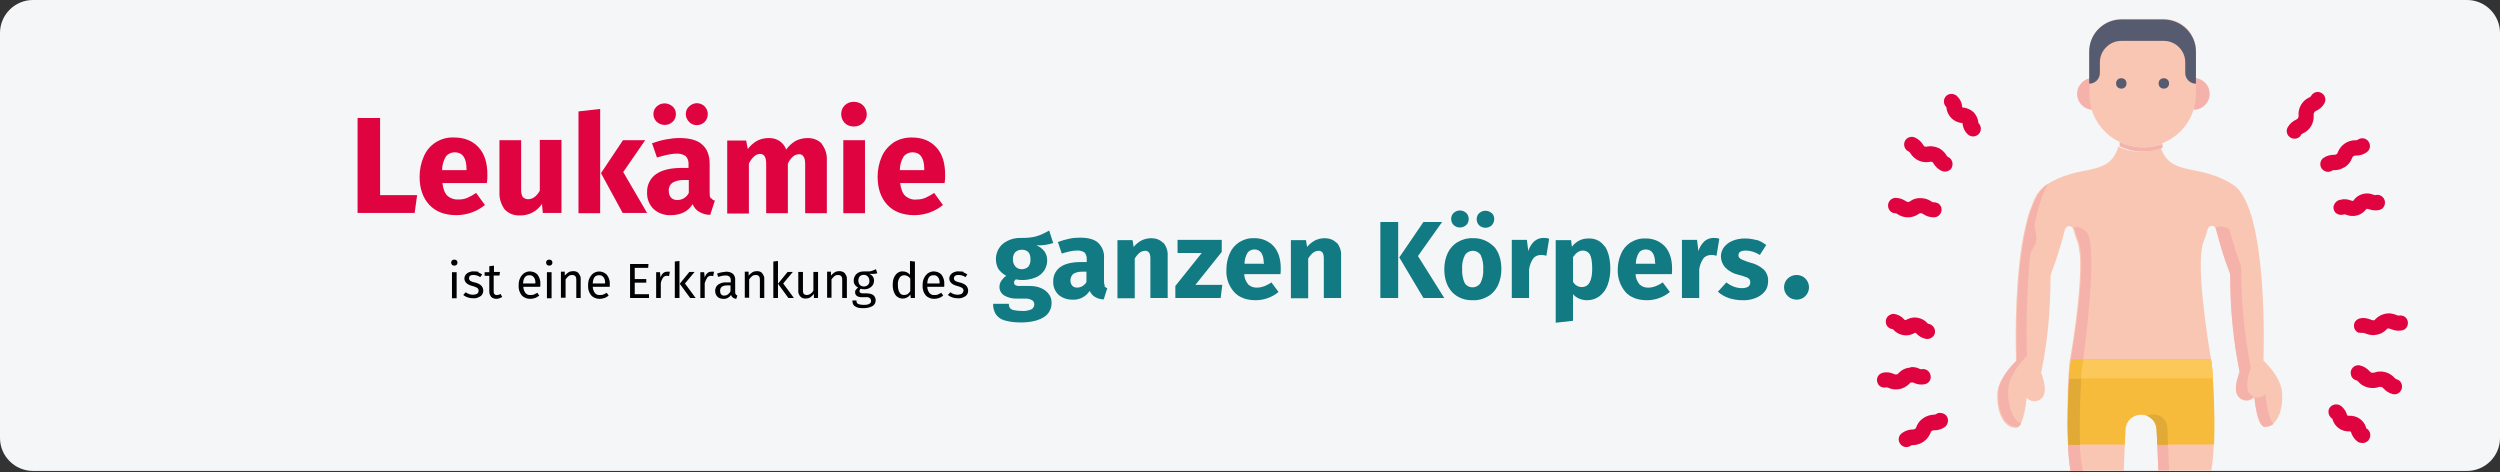 <?xml version="1.0" encoding="UTF-8"?>
<svg xmlns="http://www.w3.org/2000/svg" id="Ebene_1" version="1.1" viewBox="0 0 911 172">
  <rect x="0" y="0" width="911" height="172" fill="#333333" stroke="none"/>
  <defs>
    <style>
      .st0 {
        fill: #010101;
      }

      .st1 {
        fill: #f7bb3b;
      }

      .st2 {
        fill: #f4b2aa;
      }

      .st3 {
        fill: #575b6f;
      }

      .st4 {
        fill: #f9c6b4;
      }

      .st5 {
        fill: #df0440;
      }

      .st6 {
        fill: #e1aa36;
      }

      .st7 {
        fill: #117a83;
      }

      .st8 {
        fill: #fdc85a;
      }

      .st9 {
        fill: #f5f6f7;
      }
    </style>
  </defs>
  <g id="Page-1">
    <g id="Illustrationen">
      <g id="akute-myeloische-leukaemie-symptome">
        <g id="Group">
          <g id="asthma-haeufigkeit">
            <g id="guertelrose-haeufigkeit">
              <g id="BG_Figur">
                <g id="Mask">
                  <path id="Path" class="st9" d="M911,12v147.6c0,6.6-5.4,12-12,12H12c-6.6,0-12-5.4-12-12V12C0,5.4,5.4,0,12,0h887c6.6,0,12,5.4,12,12Z"></path>
                </g>
              </g>
            </g>
          </g>
        </g>
        <g id="Group1" data-name="Group">
          <polygon id="Path1" data-name="Path" class="st5" points="138.5 43 138.5 71.1 152 71.1 151.1 77.6 130.3 77.6 130.3 43 138.5 43"></polygon>
          <path id="Shape" class="st5" d="M177.6,66.7h-16.4c.3,2.2.9,3.8,1.9,4.7,1.2,1,2.6,1.4,4.1,1.3,1.1,0,2.1-.2,3.1-.6,1.1-.5,2.2-1.1,3.2-1.8l3.2,4.4c-2.9,2.4-6.6,3.7-10.4,3.7-4.3,0-7.6-1.3-9.9-3.8-2.3-2.5-3.5-5.9-3.5-10.2,0-2.5.5-5,1.5-7.3,1.8-4.4,6.2-7.2,11-7,3.8,0,6.8,1.2,9,3.6,2.2,2.4,3.2,5.7,3.2,10,0,1,0,1.9-.2,2.9ZM170,61.6c0-4.1-1.5-6.1-4.3-6.1-1.2,0-2.4.5-3.2,1.5-.9,1.5-1.4,3.2-1.4,5h8.9v-.4Z"></path>
          <path id="Path2" data-name="Path" class="st5" d="M204.6,77.6h-6.8l-.3-3.3c-1.8,2.7-4.8,4.3-8.1,4.2-2.1.1-4.1-.7-5.5-2.2-1.3-1.8-2-3.9-1.9-6.2v-19h7.9v18c0,1,.1,1.9.6,2.7.5.5,1.2.8,1.9.8,1.7,0,3.1-1,4.3-3.1v-18.5h7.9v26.6Z"></path>
          <path id="Shape1" data-name="Shape" class="st5" d="M218.7,39.7v38h-7.9v-37.1l7.9-.9ZM235.1,51.1l-8,11.6,8.7,14.9h-8.9l-7.9-14.5,8-12h8.1Z"></path>
          <path id="Shape2" data-name="Shape" class="st5" d="M259.1,72.1c.3.5.8.9,1.4,1l-1.7,5.2c-1.4,0-2.8-.4-4-1.1-1.1-.6-1.9-1.6-2.4-2.8-1.7,2.7-4.4,4-8,4-2.3.1-4.6-.7-6.3-2.3-1.6-1.6-2.4-3.8-2.3-6-.1-2.6,1.1-5.1,3.2-6.6,2.1-1.5,5.2-2.3,9.2-2.3h2.7v-1.1c.1-1.2-.2-2.3-1-3.2-1-.7-2.3-1-3.5-.9-1.1,0-2.1.2-3.2.4-1.3.3-2.6.6-3.8,1l-1.8-5.2c1.7-.6,3.4-1.1,5.1-1.4,1.6-.3,3.2-.5,4.9-.5,3.8,0,6.6.8,8.3,2.4,1.8,1.6,2.7,3.9,2.7,7.1v10.3c0,.8,0,1.5.4,2.2h0ZM245.1,38.8c.8.7,1.2,1.7,1.2,2.8s-.4,2.1-1.2,2.8c-1.6,1.5-4.1,1.5-5.8,0-.7-.7-1.2-1.7-1.2-2.8s.4-2.1,1.2-2.8c1.6-1.5,4.1-1.5,5.8,0h0ZM251,70.3v-4.7h-2c-1.4,0-2.8.3-4,1-.9.7-1.4,1.8-1.3,2.9,0,.9.2,1.8.8,2.5.6.6,1.4.9,2.3.9,1.8,0,3.4-1,4.2-2.6h0ZM256.8,38.8c1.5,1.6,1.5,4,0,5.6-.8.8-1.8,1.2-2.9,1.2-1.1,0-2.1-.4-2.8-1.2-.7-.7-1.2-1.7-1.2-2.8s.4-2.1,1.2-2.8c.7-.7,1.8-1.2,2.8-1.2,1.1,0,2.1.4,2.9,1.2h0Z"></path>
          <path id="Path3" data-name="Path" class="st5" d="M299.4,52.4c1.3,1.7,2,3.7,1.9,5.9v19.4h-7.9v-18c0-2.4-.8-3.5-2.2-3.5-.8,0-1.6.3-2.2.8-.8.7-1.4,1.6-1.9,2.6v18.1h-7.9v-18c0-2.4-.7-3.6-2.2-3.6-.8,0-1.6.3-2.2.9-.8.7-1.4,1.6-1.9,2.6v18.2h-7.9v-26.6h6.9l.6,3.1c.9-1.2,2.1-2.3,3.4-3,1.3-.7,2.8-1,4.3-1,1.4,0,2.7.3,3.9,1.1,1.1.8,1.9,1.8,2.4,3.1.9-1.3,2.1-2.4,3.5-3.2,1.4-.7,2.9-1,4.4-1,1.9,0,3.8.7,5.1,2.1h0Z"></path>
          <path id="Shape3" data-name="Shape" class="st5" d="M314.5,38.4c1.8,1.8,1.8,4.7,0,6.4-.9.9-2.1,1.3-3.4,1.3-1.2,0-2.4-.4-3.3-1.3-1.7-1.8-1.7-4.7,0-6.4.9-.9,2.1-1.3,3.3-1.3,1.3,0,2.5.4,3.4,1.3h0ZM315.2,51.1v26.6h-7.9v-26.6h7.9Z"></path>
          <path id="Shape4" data-name="Shape" class="st5" d="M344.4,66.7h-16.4c.3,2.2.9,3.8,1.9,4.7,1.2,1,2.7,1.5,4.2,1.3,1.1,0,2.1-.2,3.1-.6,1.1-.5,2.2-1.1,3.2-1.8l3.2,4.4c-2.9,2.4-6.6,3.7-10.4,3.7-4.3,0-7.6-1.3-9.9-3.8-2.3-2.5-3.5-5.9-3.5-10.2,0-2.5.5-5,1.5-7.3.9-2.1,2.4-3.8,4.2-5.1,2-1.3,4.3-1.9,6.7-1.9,3.8,0,6.8,1.2,9,3.6s3.2,5.7,3.2,10c0,1,0,1.9-.2,2.9ZM336.8,61.6c0-4.1-1.5-6.1-4.3-6.1-1.2,0-2.4.5-3.2,1.5-.9,1.5-1.4,3.2-1.4,5h8.9v-.4Z"></path>
          <path id="Shape5" data-name="Shape" class="st0" d="M166.4,94.9c.4.4.4,1.2,0,1.6-.5.4-1.2.4-1.7,0-.4-.5-.4-1.2,0-1.6.5-.4,1.2-.4,1.7,0h0ZM166.4,99.2v9.5h-1.7v-9.5h1.7Z"></path>
          <path id="Path4" data-name="Path" class="st0" d="M174.2,99.2c.5.2,1,.5,1.5.8l-.7,1c-.4-.3-.8-.5-1.2-.6-.4-.1-.8-.2-1.2-.2-.5,0-.9,0-1.3.3-.3.2-.4.6-.4.9s.2.7.4.9c.5.3,1,.5,1.6.6.9.2,1.7.5,2.4,1.1.5.5.8,1.2.8,1.9,0,.9-.4,1.7-1.1,2.1-.8.5-1.7.8-2.6.7-1.3,0-2.6-.4-3.6-1.2l.9-1c.8.6,1.7.9,2.7.9.5,0,1-.1,1.5-.4.3-.2.5-.6.5-1,0-.3,0-.5-.2-.8-.2-.2-.4-.4-.7-.5-.5-.2-.9-.4-1.4-.5-.8-.2-1.6-.5-2.2-1.1-.8-.8-.9-2.1-.2-3,.3-.4.7-.7,1.2-.9.6-.2,1.2-.4,1.8-.3.6,0,1.2,0,1.7.2h0Z"></path>
          <path id="Path5" data-name="Path" class="st0" d="M183,108.2c-.6.4-1.4.7-2.1.7-.7,0-1.4-.2-1.9-.7-.5-.6-.7-1.3-.7-2v-5.7h-1.7v-1.3h1.7v-2.2l1.7-.2v2.3h2.2l-.2,1.3h-2.1v5.7c0,.4,0,.8.3,1.1.2.2.5.4.9.3.4,0,.9-.1,1.3-.4l.6,1.1Z"></path>
          <path id="Shape6" data-name="Shape" class="st0" d="M196.7,104.5h-6c0,.8.3,1.6.8,2.3.5.5,1.1.8,1.8.7.4,0,.9,0,1.3-.2.4-.2.8-.4,1.2-.6l.7,1c-.9.8-2.1,1.2-3.3,1.2-1.2,0-2.3-.4-3.1-1.3-.8-1-1.2-2.3-1.1-3.6,0-.9.1-1.8.5-2.6.3-.7.8-1.3,1.4-1.8.6-.4,1.3-.7,2.1-.7,1.1,0,2.2.4,2.9,1.2.7,1,1.1,2.2,1,3.4,0,.3,0,.5,0,.8ZM195.1,103.1c0-.8-.1-1.5-.6-2.1-.4-.5-1-.8-1.7-.7-1.3,0-2.1,1-2.2,3h4.4Z"></path>
          <path id="Shape7" data-name="Shape" class="st0" d="M201,94.9c.4.4.4,1.2,0,1.6-.5.4-1.2.4-1.7,0-.4-.5-.4-1.2,0-1.6.5-.4,1.2-.4,1.7,0h0ZM201,99.2v9.5h-1.7v-9.5h1.7Z"></path>
          <path id="Path6" data-name="Path" class="st0" d="M210.9,99.7c.5.6.8,1.3.7,2.1v6.8h-1.6v-6.6c0-.5,0-1-.4-1.4-.3-.3-.7-.4-1.1-.4-.5,0-.9.1-1.3.4-.4.3-.8.8-1.1,1.2v6.7h-1.7v-9.5h1.4v1.4c.5-.5.9-.9,1.4-1.2.5-.3,1.1-.4,1.7-.4.7,0,1.5.2,2,.8h0Z"></path>
          <path id="Shape8" data-name="Shape" class="st0" d="M222.1,104.5h-6.1c0,.8.3,1.6.8,2.3.5.5,1.1.8,1.8.7.4,0,.9,0,1.3-.2.4-.2.8-.4,1.2-.6l.7,1c-.9.8-2.1,1.2-3.3,1.2-1.2,0-2.3-.4-3.1-1.3-.8-1-1.2-2.3-1.1-3.6,0-.9.1-1.8.5-2.6.3-.7.8-1.3,1.4-1.8,1.6-1.1,3.7-.8,5,.6.7,1,1.1,2.2,1,3.4,0,.3,0,.5,0,.8ZM220.5,103.1c0-.8-.1-1.5-.6-2.1-.4-.5-1-.8-1.7-.7-1.4,0-2.1,1-2.2,3h4.4Z"></path>
          <polygon id="Path7" data-name="Path" class="st0" points="236.3 96.2 236.2 97.6 231.3 97.6 231.3 101.7 235.5 101.7 235.5 103 231.3 103 231.3 107.2 236.5 107.2 236.5 108.6 229.6 108.6 229.6 96.2 236.3 96.2"></polygon>
          <path id="Path8" data-name="Path" class="st0" d="M244.1,99l-.3,1.6c-.3,0-.5-.1-.8-.1-.5,0-1.1.2-1.4.7-.4.6-.7,1.3-.8,2v5.4h-1.7v-9.4h1.4l.2,1.9c.2-.6.5-1.2,1-1.6.4-.4,1-.5,1.5-.5.3,0,.6,0,1,0Z"></path>
          <path id="Shape9" data-name="Shape" class="st0" d="M247.6,95.1v13.5h-1.7v-13.3l1.7-.2ZM253.1,99.1l-3.5,4.2,3.9,5.3h-2l-3.8-5.2,3.5-4.3h1.9Z"></path>
          <path id="Path9" data-name="Path" class="st0" d="M260.2,99l-.3,1.6c-.3,0-.5-.1-.8-.1-.5,0-1.1.2-1.4.7-.4.6-.7,1.3-.9,2v5.4h-1.6v-9.4h1.4l.2,1.9c.2-.6.5-1.2,1-1.6.4-.4,1-.5,1.5-.5.3,0,.6,0,1,0Z"></path>
          <path id="Shape10" data-name="Shape" class="st0" d="M268.1,107.3c.2.2.4.3.6.4l-.4,1.2c-.4,0-.8-.2-1.2-.4-.3-.3-.6-.6-.7-1-.6.9-1.7,1.5-2.8,1.4-.8,0-1.6-.2-2.2-.8-.5-.5-.8-1.3-.8-2.1,0-.9.4-1.8,1.1-2.3.9-.6,2-.9,3.1-.8h1.5v-.7c0-.5-.1-1.1-.5-1.4-.4-.3-1-.5-1.5-.4-.9,0-1.7.2-2.6.5l-.4-1.2c1-.4,2.2-.6,3.3-.7.9,0,1.8.2,2.5.8.6.6.9,1.5.8,2.3v4.3c0,.3,0,.6.2.8ZM266.2,106.1v-2.1h-1.2c-1.8,0-2.6.7-2.6,2,0,.5.1.9.4,1.3.3.3.8.5,1.2.4,1,0,1.8-.7,2.2-1.6Z"></path>
          <path id="Path10" data-name="Path" class="st0" d="M277.8,99.7c.5.6.8,1.3.7,2.1v6.8h-1.6v-6.6c0-.5,0-1-.4-1.4-.3-.3-.7-.4-1.1-.4-.5,0-.9.1-1.3.4-.4.3-.8.8-1.1,1.2v6.7h-1.6v-9.5h1.4v1.4c.5-.5.9-.9,1.4-1.2.5-.3,1.1-.4,1.6-.4.8,0,1.5.2,2,.8Z"></path>
          <path id="Shape11" data-name="Shape" class="st0" d="M283.5,95.1v13.5h-1.7v-13.3l1.7-.2ZM288.9,99.1l-3.5,4.2,3.9,5.3h-2l-3.8-5.2,3.5-4.3h1.9Z"></path>
          <path id="Path11" data-name="Path" class="st0" d="M298,108.6h-1.4v-1.5c-.4.5-.9,1-1.4,1.3-.5.3-1.1.4-1.7.4-.7,0-1.4-.2-1.9-.8-.5-.6-.8-1.4-.7-2.1v-6.8h1.7v6.6c0,.5,0,1,.3,1.4.3.3.7.4,1.1.4,1,0,1.9-.7,2.4-1.6v-6.8h1.7v9.5Z"></path>
          <path id="Path12" data-name="Path" class="st0" d="M307.9,99.7c.5.6.8,1.3.7,2.1v6.8h-1.7v-6.6c0-.5,0-1-.4-1.4-.3-.3-.7-.4-1.1-.4-.5,0-.9.1-1.3.4-.4.3-.8.8-1.1,1.2v6.7h-1.6v-9.5h1.4v1.4c.5-.5.9-.9,1.4-1.2.5-.3,1.1-.4,1.6-.4.8,0,1.5.2,2.1.8h0Z"></path>
          <path id="Shape12" data-name="Shape" class="st0" d="M319.6,99.6c-.4.1-.8.2-1.2.2-.4,0-1,0-1.6,0,1,.4,1.7,1.3,1.7,2.4,0,.9-.3,1.7-1,2.3-.7.6-1.7,1-2.6.9-.4,0-.8,0-1.2-.2-.1,0-.3.2-.4.4,0,.2-.1.3-.1.5,0,.5.4.8,1.2.8h1.5c.6,0,1.2.1,1.7.3.5.2.9.5,1.1.9.3.4.4.9.4,1.3,0,.9-.4,1.7-1.1,2.1-1,.6-2.2.8-3.3.8-.8,0-1.6,0-2.4-.3-.5-.2-1-.5-1.3-.9-.3-.5-.4-1.1-.4-1.6h1.5c0,.3,0,.6.2.9.2.3.5.4.8.5.5.1,1,.2,1.6.2.7,0,1.5,0,2.1-.4.4-.2.7-.6.6-1.1,0-.4-.2-.8-.5-1-.4-.3-.9-.4-1.4-.3h-1.5c-.6,0-1.3-.1-1.8-.5-.4-.3-.6-.8-.6-1.3,0-.3,0-.6.3-.9.2-.3.5-.6.8-.8-1-.5-1.7-1.5-1.6-2.6,0-1.2.7-2.4,1.8-2.9.6-.3,1.2-.4,1.9-.4.6,0,1.2,0,1.9,0,.4,0,.9-.1,1.3-.3.3-.1.7-.3,1.2-.5l.5,1.5ZM313.3,100.7c-.7.9-.7,2.2,0,3.1.8.8,2.2.8,3,0,.4-.4.6-1,.5-1.6,0-.8-.5-1.6-1.2-1.9s-1.7-.2-2.3.4h0Z"></path>
          <path id="Shape13" data-name="Shape" class="st0" d="M333.4,95.3v13.3h-1.5l-.2-1.3c-.3.5-.7.9-1.2,1.1-.5.3-1,.4-1.6.4-1,0-2-.5-2.6-1.3-.7-1.1-1-2.3-1-3.6,0-.9.1-1.8.4-2.6.3-.7.7-1.3,1.3-1.8.6-.4,1.3-.7,2-.6,1,0,1.9.4,2.6,1.2v-5l1.7.2ZM330.7,107.2c.4-.3.7-.6,1-1.1v-4.6c-.3-.4-.6-.7-1-.9-.4-.2-.8-.3-1.2-.3-.7,0-1.3.3-1.7.9-.5.8-.7,1.8-.6,2.7,0,.9.1,1.9.6,2.7.3.6.9.9,1.6.9.5,0,.9-.1,1.3-.3Z"></path>
          <path id="Shape14" data-name="Shape" class="st0" d="M344,104.5h-6.1c0,.8.3,1.6.8,2.3.5.5,1.1.8,1.8.7.4,0,.9,0,1.3-.2.4-.2.8-.4,1.2-.6l.7,1c-.9.8-2.1,1.2-3.3,1.2-1.2,0-2.3-.4-3.1-1.3-.8-1-1.2-2.3-1.1-3.6,0-.9.1-1.8.5-2.6.3-.7.8-1.3,1.4-1.8.6-.4,1.3-.7,2.1-.7,1.1,0,2.2.4,2.9,1.2.7,1,1.1,2.2,1,3.4v.8ZM342.4,103.1c0-.8-.1-1.5-.6-2.1-.4-.5-1-.8-1.7-.7-1.4,0-2.1,1-2.2,3h4.4Z"></path>
          <path id="Path13" data-name="Path" class="st0" d="M351,99.2c.5.2,1,.5,1.5.8l-.7,1c-.4-.3-.8-.5-1.2-.6-.4-.1-.8-.2-1.2-.2-.5,0-.9,0-1.3.3-.3.2-.5.5-.5.9,0,.4.2.7.4.9.5.3,1,.5,1.6.6.9.2,1.7.5,2.4,1.1.5.5.8,1.2.8,1.9,0,.9-.4,1.7-1.1,2.1-.8.5-1.7.8-2.7.7-1.3,0-2.6-.4-3.6-1.2l.9-1c.8.6,1.7.9,2.7.9.5,0,1-.1,1.5-.4.3-.2.5-.6.6-1,0-.3,0-.5-.2-.8-.2-.2-.4-.4-.7-.5-.5-.2-.9-.4-1.4-.5-.8-.2-1.6-.5-2.2-1.1-.8-.8-.9-2.1-.2-3,.3-.4.7-.7,1.2-.9.6-.2,1.1-.4,1.8-.3.6,0,1.2,0,1.8.2h0Z"></path>
          <path id="Shape15" data-name="Shape" class="st7" d="M383.7,88.6c-2,.6-4,.9-6.1.8,1.2.4,2.2,1.2,3,2.2.7,1,1,2.1,1,3.3,0,1.3-.4,2.6-1.1,3.7-.8,1.1-1.8,2-3.1,2.5-2.3.9-4.8,1.2-7.2.7-.2.1-.4.3-.5.5-.1.2-.2.5-.2.7,0,.4.2.7.5.9.6.3,1.2.4,1.9.3h3.2c1.5,0,2.9.2,4.3.8,1.1.5,2.1,1.2,2.8,2.2.7.9,1,2,1,3.2,0,2.1-1,4.1-2.9,5.2-1.9,1.2-4.7,1.9-8.3,1.9-2.1,0-4.1-.2-6.1-.8-1.3-.4-2.4-1.2-3.1-2.3-.6-1.1-1-2.4-.9-3.7h5.7c0,.5.1,1.1.4,1.5.3.4.8.7,1.4.8.9.2,1.9.3,2.9.3,1.2.1,2.5-.1,3.6-.6.6-.4,1-1,1-1.8,0-.6-.3-1.2-.8-1.5-.7-.4-1.5-.6-2.3-.6h-3.1c-1.7.1-3.4-.3-4.9-1.2-1-.7-1.6-1.8-1.6-3,0-.8.2-1.6.7-2.3.5-.7,1.1-1.4,1.8-1.8-1.2-.6-2.2-1.5-2.9-2.5-.6-1.1-.9-2.3-.9-3.5,0-2.2.9-4.3,2.6-5.7,1.9-1.5,4.3-2.2,6.8-2.1,1.8,0,3.7-.1,5.4-.6,1.6-.5,3.1-1.2,4.6-2.1l1.5,4.6ZM370,91.8c-.6.7-.9,1.6-.9,2.6,0,1,.2,1.9.9,2.7.6.7,1.5,1,2.3,1,.9,0,1.8-.3,2.4-.9.6-.8.9-1.8.8-2.8,0-2.3-1.1-3.4-3.2-3.4-.9,0-1.7.3-2.3.9h0Z"></path>
          <path id="Shape16" data-name="Shape" class="st7" d="M402.4,104.2c.3.4.6.7,1.1.8l-1.3,4.1c-1.1,0-2.2-.3-3.2-.9-.9-.5-1.5-1.3-1.9-2.2-1.4,2.1-3.8,3.4-6.4,3.2-1.8,0-3.6-.6-5-1.8-1.3-1.3-2-3-1.9-4.8-.1-2.1.9-4.1,2.6-5.3,1.7-1.2,4.2-1.8,7.4-1.8h2.2v-.9c.1-.9-.2-1.9-.8-2.6-.8-.5-1.8-.8-2.8-.7-.8,0-1.7.1-2.5.3-1,.2-2,.5-3,.8l-1.4-4.2c1.3-.5,2.7-.9,4.1-1.2,1.3-.3,2.6-.4,3.9-.4,3,0,5.3.6,6.7,1.9,1.5,1.5,2.3,3.5,2.1,5.6v8.2c0,.6,0,1.2.3,1.8h0ZM395.9,102.8v-3.8h-1.6c-1.1,0-2.2.2-3.2.8-1.2,1.1-1.4,3-.4,4.3.5.5,1.1.7,1.8.7,1.4,0,2.7-.8,3.4-2h0Z"></path>
          <path id="Path14" data-name="Path" class="st7" d="M423.9,88.4c1.1,1.3,1.7,3,1.6,4.7v15.5h-6.3v-14.4c0-.8-.1-1.6-.5-2.2-.4-.4-.9-.7-1.5-.6-1.3,0-2.5.9-3.7,2.8v14.5h-6.3v-21.2h5.5l.4,2.5c.8-1,1.8-1.8,2.9-2.4,1.1-.5,2.3-.8,3.5-.8,1.6,0,3.2.5,4.3,1.7h0Z"></path>
          <polygon id="Path15" data-name="Path" class="st7" points="445.2 87.4 445.2 91.8 435.6 103.8 445.4 103.8 444.8 108.6 428.3 108.6 428.3 104.2 437.9 92.2 429.1 92.2 429.1 87.4 445.2 87.4"></polygon>
          <path id="Shape17" data-name="Shape" class="st7" d="M466.6,99.9h-13.2c0,1.4.6,2.7,1.5,3.8.9.8,2.1,1.2,3.3,1.1.8,0,1.7-.2,2.5-.5.9-.4,1.8-.8,2.6-1.4l2.6,3.5c-2.3,1.9-5.3,3-8.3,3-3.4,0-6.1-1-7.9-3-2-2.3-3-5.2-2.8-8.2,0-2,.4-4,1.2-5.8.7-1.7,1.9-3.1,3.4-4.1,1.6-1,3.5-1.6,5.4-1.5,2.7-.1,5.3.9,7.2,2.9,1.7,1.9,2.6,4.6,2.6,8,0,.8,0,1.5-.1,2.3ZM460.5,95.8c0-3.2-1.2-4.9-3.4-4.9-1,0-1.9.4-2.5,1.2-.7,1.2-1.1,2.6-1.1,4h7.1v-.3Z"></path>
          <path id="Path16" data-name="Path" class="st7" d="M487.1,88.4c1.1,1.3,1.7,3,1.6,4.7v15.5h-6.3v-14.4c0-.8-.1-1.6-.5-2.2-.4-.4-.9-.7-1.5-.6-1.3,0-2.5.9-3.7,2.8v14.5h-6.3v-21.2h5.5l.4,2.5c.8-1,1.8-1.8,2.9-2.4,1.1-.5,2.3-.8,3.5-.8,1.6,0,3.2.5,4.3,1.7h0Z"></path>
          <path id="Shape18" data-name="Shape" class="st7" d="M509.5,80.9v27.7h-6.5v-27.7h6.5ZM525.5,80.9l-8.8,12.4,9.6,15.3h-7.6l-8.8-14.8,8.8-12.9h6.9Z"></path>
          <path id="Shape19" data-name="Shape" class="st7" d="M544.3,89.7c1.8,2,2.8,4.8,2.8,8.4,0,2.1-.4,4.1-1.3,6-.8,1.6-2,3-3.6,3.9-1.7,1-3.6,1.5-5.5,1.4-2.9.1-5.6-.9-7.6-3-1.8-2-2.8-4.8-2.8-8.3,0-2.1.4-4.1,1.3-6,.8-1.6,2-3,3.6-3.9,1.7-1,3.6-1.5,5.5-1.4,2.9-.1,5.6,1,7.6,3h0ZM534.3,77.6c.6.6.9,1.4.9,2.2s-.3,1.7-.9,2.2c-1.3,1.2-3.3,1.2-4.6,0-.6-.6-.9-1.4-.9-2.2s.3-1.7.9-2.2c1.3-1.2,3.3-1.2,4.6,0h0ZM533.8,93c-.8,1.6-1.1,3.3-1,5-.1,1.7.2,3.5.9,5.1.6,1,1.7,1.6,2.9,1.6s2.3-.6,2.9-1.6c.8-1.6,1.1-3.3,1-5,.1-1.7-.2-3.5-.9-5.1-.6-1-1.7-1.6-2.9-1.6s-2.3.6-2.9,1.6h0ZM543.6,77.6c1.2,1.2,1.2,3.2,0,4.5-1.3,1.2-3.3,1.2-4.6,0-.6-.6-.9-1.4-.9-2.2s.3-1.7.9-2.2c1.3-1.2,3.3-1.2,4.6,0h0Z"></path>
          <path id="Path17" data-name="Path" class="st7" d="M564.5,87.1l-1,6.1c-.6-.2-1.3-.3-1.9-.3-1.1,0-2.2.4-2.9,1.3-.8,1.2-1.3,2.5-1.5,3.9v10.5h-6.3v-21.2h5.5l.5,4.1c.4-1.3,1.1-2.5,2.1-3.5.9-.8,2.1-1.3,3.3-1.3.7,0,1.5,0,2.2.3Z"></path>
          <path id="Shape20" data-name="Shape" class="st7" d="M584.8,89.7c1.3,2,2,4.8,2,8.3,0,2-.3,4-1,5.9-.6,1.6-1.6,3-2.9,4-1.3,1-2.9,1.5-4.5,1.5-2,0-3.9-.7-5.2-2.2v9.7l-6.3.7v-30.1h5.6l.3,2.4c.8-1,1.7-1.8,2.8-2.3,1-.5,2.1-.7,3.3-.7,2.4-.1,4.6,1,5.9,3h0ZM580.2,98c0-2.5-.3-4.3-.8-5.2-.5-.9-1.5-1.5-2.5-1.5-.7,0-1.4.2-2,.6-.7.5-1.2,1.1-1.7,1.8v9c.7,1.2,1.9,1.9,3.2,1.9,2.5,0,3.8-2.2,3.8-6.7Z"></path>
          <path id="Shape21" data-name="Shape" class="st7" d="M609.1,99.9h-13.1c0,1.4.6,2.7,1.5,3.8.9.8,2.1,1.2,3.3,1.1.8,0,1.7-.2,2.5-.5.9-.4,1.8-.8,2.6-1.4l2.6,3.5c-2.3,1.9-5.3,3-8.3,3-3.4,0-6.1-1-7.9-3-1.9-2.3-2.9-5.2-2.8-8.1,0-2,.4-4,1.2-5.8.7-1.7,1.9-3.1,3.4-4.1,1.6-1,3.5-1.6,5.4-1.5,2.7-.1,5.3.9,7.2,2.9,1.7,1.9,2.6,4.6,2.6,8,0,.7,0,1.5-.1,2.2ZM603.1,95.8c0-3.2-1.2-4.9-3.4-4.9-1,0-1.9.4-2.5,1.2-.7,1.2-1.1,2.6-1.1,4h7.1v-.3Z"></path>
          <path id="Path18" data-name="Path" class="st7" d="M626.5,87.1l-1,6.1c-.6-.2-1.3-.3-1.9-.3-1.1,0-2.2.4-2.9,1.3-.8,1.2-1.3,2.5-1.5,3.9v10.5h-6.3v-21.2h5.5l.5,4.1c.4-1.3,1.1-2.5,2.1-3.5.9-.8,2.1-1.3,3.3-1.3.7,0,1.5,0,2.2.3h0Z"></path>
          <path id="Path19" data-name="Path" class="st7" d="M640.1,87.4c1.3.4,2.5,1.1,3.5,1.9l-2.3,3.6c-1.6-1-3.4-1.6-5.2-1.6-.7,0-1.3.1-1.9.4-.4.2-.7.7-.7,1.2,0,.4,0,.7.3,1,.3.4.8.6,1.2.8.9.4,1.9.7,2.8,1,1.8.4,3.5,1.3,4.9,2.5,1.1,1.1,1.7,2.7,1.6,4.3,0,1.4-.4,2.7-1.2,3.7-.9,1.1-2.1,1.9-3.4,2.4-1.5.6-3.2.9-4.8.8-1.7,0-3.4-.3-5-.8-1.4-.5-2.8-1.3-3.9-2.3l3.1-3.4c1.6,1.3,3.6,2.1,5.6,2.1.8,0,1.6-.1,2.3-.5.5-.3.8-.9.8-1.5,0-.4,0-.8-.3-1.2-.3-.4-.8-.7-1.2-.8-.6-.2-1.6-.6-2.9-.9-1.8-.4-3.4-1.3-4.7-2.6-1-1.1-1.6-2.6-1.6-4.1,0-1.2.4-2.3,1.1-3.3.8-1,1.8-1.8,3-2.3,1.4-.6,3-.9,4.6-.9,1.5,0,2.9.2,4.3.6h0Z"></path>
        </g>
        <g id="Group2" data-name="Group">
          <g>
            <g id="Group-38">
              <g id="abdominoplasty">
                <g id="Group-40">
                  <path id="Path20" data-name="Path" class="st4" d="M772.3,51.6h0c0-.2,0-.2,0,0Z"></path>
                  <path id="Path21" data-name="Path" class="st4" d="M772.3,51.8h0c0-.1,15.6-.3,15.6-.3v.8c-5,2-10.7,1.8-15.6-.6h0Z"></path>
                  <path id="Path22" data-name="Path" class="st4" d="M825.4,155.7c-3,0-3.9-11-3.9-11-.7.8-1.6,1.2-2.6,1.3-1,0-2-.3-2.7-.9-1-.9-1.4-2.2-1.3-3.6.1-2,.6-4,1.3-5.8h0c-2-10.1-3.1-20.3-3.4-30.5v-3.8h0c0-2.9-1.1-2-5.3-17.9-.2-.7-.8-1.2-1.5-1.2s-1.3.5-1.5,1.2c-.4,1.5-.9,3.1-1.6,4.8-2.8,7.7,1.4,34.2,2.8,42.7.1.9.2,1.5.3,2s0,.5,0,.6c0,.3,0,.6,0,.9v.4c0,.8.1,1.8.2,2.9.2,2.7.4,6.2.5,10v11.3c0,.7,0,1.3,0,2v.9c-.1,3.2-.4,6.4-.9,9.5h-19.3l-.6-15c-.1-3.1-2.6-5.5-5.7-5.5s-5.6,2.4-5.7,5.5l-.6,15h-19.4c-.5-2.9-.8-5.9-.9-8.8v-.7c0-1.7-.1-3.5-.1-5.2v-3.6c0-1.7,0-3.4,0-5v-.8h0c0-.8,0-1.6,0-2.3v-1.2c0-.4,0-.9,0-1.4v-.8s0,0,0,0c0-1.2.1-2.3.2-3.4v-.2s0,0,0,0c0-.7,0-1.3.1-1.9,0-.4,0-.9.1-1.3h0c0-.2,0-.2,0-.2h0v-.5c0-.6.1-1.1.2-1.5,0-.1,0-.2,0-.4v-.2c0-.3.1-.6.2-1,.9-5.2,3.4-20.8,3.7-32.2v-3.5c0-2.4-.3-4.7-.9-7-.7-1.8-1.2-3.4-1.6-4.8-.2-.7-.8-1.2-1.5-1.2s-1.3.5-1.5,1.2c-4.4,16.5-5.4,14.9-5.3,18.1,0,11.5-1.1,22.9-3.4,34.2,0,0,3,7,0,9.4-.8.7-1.7,1-2.7.9-1,0-1.9-.5-2.6-1.3,0,0-.9,11-3.9,11-4.7,0-6.7-5.9-6.8-10.8v-1c0-1.3.2-2.6.7-3.9,1.8-4.5,6.1-8.6,6.1-8.6h0v-.6c0,0,0-.1,0-.2v-1.2c-.2-6.9-.4-30.5,3.4-46.8.1-.6.3-1.2.5-1.9,0-.3.2-.6.2-.9,0-.3.2-.6.2-.9,0-.3.2-.7.3-1,.2-.8.5-1.5.8-2.2.3-.7.6-1.6.9-2.3l.3-.7c.1-.2.2-.4.3-.7.9-1.9,2.3-3.6,4.1-4.8h0c12.3-7.9,22.3-2.8,26-13,0-.3.2-.7.2-1,4.9,2.4,10.6,2.5,15.7.5,0,.2,0,.3.1.5,3.9,10.1,13.8,5,26.1,12.9,13.2,8.4,11.1,64.1,11.1,64.1,0,0,4.4,4,6.1,8.6,1.8,4.6.6,15.6-5.9,15.6Z"></path>
                </g>
                <g id="Group-2">
                  <path id="Path23" data-name="Path" class="st2" d="M732.5,138.6c1.8-4.7,6.1-8.9,6.1-8.9-.3-12.3,0-24.6,1.2-36.8.2-1.7,1.8-3.2,2.1-4.8.6-3.2-.8-4.5-.4-6.5,1.1-5.9,2.7-11,4.8-14.6-11.6,7.4-11.8,50.6-11.3,64.3,0,0-4.4,4-6.1,8.5-1.8,4.6-.4,15.8,6.1,15.7.7,0,1.2-.5,1.5-1.1-4.7-2.2-5.6-11.7-4-15.9Z"></path>
                  <path id="Path-2" class="st2" d="M825.5,143.5c-1,1.2-2.5,1.6-4,1.2.1,1.4,1.1,10.8,3.9,10.8,1.1,0,2.2-.3,3.1-1-2.3-2.1-3-11.1-3-11.1Z"></path>
                  <path id="Path-3" class="st2" d="M820.2,143.9c-3-2.5,0-9.8,0-9.8-2.3-11.7-3.5-23.6-3.5-35.5,0-3.1-.6-1.5-4.3-14.9-.2-.8-4.6-1.8-5-.6h0c4.4,16.6,5.4,15.1,5.3,18.2,0,11.5,1.1,22.9,3.4,34.2,0,0-3,7,0,9.4,1.5,1.4,3.8,1.2,5.2-.3-.4-.2-.8-.4-1.2-.8h0Z"></path>
                  <path id="Path-4" class="st2" d="M759,132s6-42.9,1.2-47.6c-1.5-1.5-4.2-2.2-4.4-1.4.2.4.4,1.8,1.7,5.1,3,8.2-2.1,38.6-3,43.8-.6,3.4-2.2,26.9,0,39.7h4.5c-2.8-13.6-.4-35,0-39.6h0Z"></path>
                  <path id="Path-5" class="st2" d="M781.1,151c2.7.4,4.7,2.7,4.8,5.4l.6,15h3.9l-.6-15.6c0-2.1-1.1-3.9-2.9-4.9-1.8-1-4-1-5.8,0h0Z"></path>
                </g>
                <path id="Path-6" class="st1" d="M774.3,162l.2-5.6c.2-3,2.7-5.3,5.7-5.3s5.5,2.3,5.7,5.3l.2,5.6h20.7c.5-11-.4-26.5-1.1-31.1h-50.9c-1.1,6.3-1.6,22.6-1.1,31.1h20.7Z"></path>
                <path id="Path-7" class="st6" d="M759.1,131h-4.3c-1.1,6.3-1.6,22.6-1.1,31.1h4.3c-.5-11.1.4-26.6,1.1-31.1Z"></path>
                <path id="Path-8" class="st6" d="M782.3,151.5c2.1.8,3.5,2.8,3.6,5l.2,5.6h3.9l-.2-6c-.2-4-3.8-6.1-7.5-4.6Z"></path>
                <path id="Path-9" class="st8" d="M754.8,131c-.4,2.3-.6,4.6-.7,6.9h52.3c0-2.3-.3-4.6-.7-6.9h-50.9Z"></path>
                <path id="Path-10" class="st1" d="M759.2,131h-4.4c-.4,2.3-.6,4.6-.7,6.9h4.3c0-2.3.4-4.6.8-6.9h0Z"></path>
              </g>
            </g>
            <g>
              <path id="Path24" data-name="Path" class="st2" d="M762.7,40.1v-11.7c-3.2,0-5.8,2.6-5.8,5.8s2.6,5.8,5.8,5.8Z"></path>
              <path id="Path25" data-name="Path" class="st2" d="M799.4,40.1v-11.7c3.2,0,5.8,2.6,5.8,5.8s-2.6,5.8-5.8,5.8Z"></path>
              <path id="Path26" data-name="Path" class="st4" d="M800.2,18.7v15.5c0,6.7-3.4,12.9-9.1,16.4-5.7,3.6-12.7,4-18.8,1.1h0c-4.8-2.3-8.5-6.6-10.1-11.7-.2-.5-.3-1.1-.4-1.7-.2-1-.3-2-.4-3v-16.7c0-6.4,5.2-11.6,11.6-11.7h15.5c3.1,0,6.1,1.2,8.3,3.4,2.2,2.2,3.4,5.2,3.4,8.2h0Z"></path>
              <path id="Path27" data-name="Path" class="st2" d="M788.1,53.8c-5.1,2.1-10.8,1.9-15.7-.5,0-.5,0-1,0-1.5,4.9,2.3,10.5,2.5,15.6.6,0,.5,0,1,.1,1.5h0Z"></path>
              <circle id="Oval" class="st3" cx="788.5" cy="30.4" r="1.9"></circle>
              <path id="Path28" data-name="Path" class="st3" d="M788.5,7.1h-15.5c-6.4,0-11.7,5.2-11.7,11.7v11.7c2.1,0,3.9-1.7,3.9-3.9v-3.9c0-2.1.8-4,2.3-5.5,1.5-1.5,3.4-2.3,5.5-2.3h15.5c4.3,0,7.8,3.5,7.8,7.8v3.9c0,2.1,1.7,3.9,3.9,3.9v-11.7c0-6.4-5.2-11.6-11.7-11.7h0Z"></path>
              <circle id="Oval1" data-name="Oval" class="st3" cx="773" cy="30.4" r="1.9"></circle>
            </g>
          </g>
          <g id="Path29" data-name="Path">
            <path class="st5" d="M706.8,150.5c1.3-.1,2.5.6,2.9,1.8.4,1.2,0,2.5-1,3.3-1.1.8-2.5,1.2-3.8,1.2-.5,0-.6,0-.9.2-.3.2-.3.2-.5.7-1,2.6-3.5,4.4-6.3,4.5-.5,0-.6,0-.9.2-1.3.9-3,.6-3.9-.7-.9-1.3-.6-3,.7-3.9,1.1-.8,2.5-1.3,3.8-1.3.5,0,.6,0,.9-.2.3-.2.3-.2.5-.7.5-1.3,1.3-2.4,2.5-3.2,1.1-.8,2.5-1.2,3.8-1.3.5,0,.6,0,.9-.2.4-.3.9-.4,1.3-.5h0Z"></path>
            <path class="st5" d="M696.1,133.8c1.1-.1,2.3,0,3.4.6.5.2.5.2.9.1,1.5-.2,2.8.8,3.1,2.3.3,1.5-.6,2.9-2.1,3.2-1.3.3-2.7.1-4-.5-.5-.2-.5-.2-.9-.1-.3,0-.4,0-.8.5-2,2-5,2.6-7.6,1.4-.5-.2-.5-.2-.9-.1-1,.2-2-.2-2.6-.9-.6-.8-.8-1.8-.5-2.7.3-.9,1.1-1.6,2.1-1.8,1.3-.3,2.7-.1,4,.5.5.2.5.2.9.1.4,0,.4,0,.8-.5,1-1,2.2-1.7,3.6-1.9h.6c0,0,0,0,0,0Z"></path>
            <path class="st5" d="M689.5,114.4c.2,0,.5,0,.8,0,1.3.2,2.6.9,3.5,1.9,0,0,.2.2.3.3h.4l.4-.2c1.2-.6,2.6-.9,3.9-.6,1.3.2,2.6.9,3.5,1.9,0,.1.2.2.3.3h.2c1.5.3,2.5,1.7,2.3,3.2s-1.7,2.5-3.2,2.3c-1.3-.2-2.6-.9-3.5-1.9,0,0-.2-.2-.3-.3h-.3c-.1,0-.3.1-.4.2-1.2.6-2.6.9-3.9.6-1.3-.2-2.6-.9-3.5-1.9,0,0-.2-.2-.3-.3h-.2c-1.4-.2-2.4-1.4-2.3-2.8,0-1.4,1.1-2.5,2.5-2.7h0Z"></path>
          </g>
          <g id="Path30" data-name="Path">
            <path class="st5" d="M837.5,50.2c-1.1.6-2.5.4-3.4-.5-.9-.9-1.1-2.3-.4-3.4.7-1.2,1.7-2.1,3-2.7.5-.2.5-.3.7-.6.2-.3.2-.3.2-.9-.1-1.4.2-2.7.9-3.9.7-1.2,1.7-2.1,3-2.7.5-.2.5-.3.7-.6.5-.9,1.4-1.4,2.4-1.4,1,0,1.9.6,2.4,1.4.5.9.5,1.9,0,2.8-.7,1.2-1.7,2.1-3,2.7-.5.2-.5.3-.7.6-.2.3-.2.3-.2.9.1,1.4-.2,2.8-.9,4-.7,1.2-1.7,2.1-3,2.7-.5.2-.5.2-.7.6-.2.4-.6.8-1,1h0Z"></path>
            <path class="st5" d="M854,61.1c-1,.6-2.1.9-3.3.9-.5,0-.6,0-.9.2-1.3.8-2.9.4-3.8-.8-.8-1.2-.6-2.9.6-3.8,1.1-.8,2.5-1.2,3.9-1.2.5,0,.6,0,.9-.2.3-.2.3-.2.5-.7,1-2.6,3.5-4.4,6.4-4.4.5,0,.6,0,.9-.2,1.3-.9,3-.6,3.9.7.9,1.3.6,3-.7,3.9-1.1.8-2.5,1.2-3.9,1.2-.5,0-.6,0-.9.2-.3.2-.3.2-.5.7-.5,1.3-1.3,2.4-2.5,3.2l-.6.3h0Z"></path>
            <path class="st5" d="M867.8,76.2c-.2.1-.4.2-.7.3-1.3.3-2.7.2-3.9-.3h-.4c0-.1,0-.1-.2-.1,0,0-.1,0-.2,0,0,0-.2.2-.3.3-1.7,2.2-4.7,2.9-7.3,1.8-.1,0-.3-.1-.4-.1h-.2c-1,.4-2.2.2-3-.5s-1.1-1.9-.7-2.9c.4-1,1.3-1.8,2.4-1.9,1.3-.4,2.7-.2,3.9.3.1,0,.3,0,.4.1h.3c.1-.1.2-.2.3-.4,1.7-2.2,4.7-2.9,7.2-1.8.1,0,.3,0,.4.1h.2c1.4-.4,2.8.4,3.3,1.7.5,1.3,0,2.8-1.2,3.5h0Z"></path>
          </g>
          <g id="Path31" data-name="Path">
            <path class="st5" d="M859.6,121.3c-1.2-.4-1.9-1.6-1.8-2.8,0-1.2,1-2.2,2.2-2.5,1.4-.3,2.8,0,4,.5.5.2.5.2.9.2.4,0,.4,0,.8-.5,1-1,2.2-1.6,3.6-1.9,1.4-.3,2.8,0,4,.5.5.2.5.2.9.2,1.5-.3,3,.7,3.2,2.2.3,1.5-.7,3-2.2,3.2-1.4.3-2.8,0-4-.5-.5-.2-.5-.2-.9-.2s-.4,0-.8.5c-1,1-2.2,1.6-3.6,1.8-1.4.3-2.7,0-4-.5-.5-.2-.5-.2-.9-.2-.5,0-1,0-1.4-.1h0Z"></path>
            <path class="st5" d="M862.2,141c-1.1-.4-2.1-1-2.8-1.9-.4-.4-.4-.4-.7-.5-1-.2-1.8-1-2-2-.3-1,0-2,.7-2.7.7-.7,1.8-1,2.7-.7,1.3.3,2.5,1.1,3.4,2.1.4.4.4.4.7.5s.4,0,.9,0c2.6-1,5.6-.2,7.5,1.9.4.4.4.4.7.5,1.5.4,2.3,1.9,1.9,3.4-.4,1.5-1.9,2.4-3.3,2-1.3-.3-2.5-1.1-3.4-2.1-.4-.4-.4-.4-.7-.5s-.4,0-.9,0c-1.3.5-2.7.5-4,.2l-.6-.2h0Z"></path>
            <path class="st5" d="M859.9,161.3c-.2,0-.5-.2-.7-.3-1.1-.8-1.9-1.9-2.4-3.2,0-.1,0-.3-.1-.4h-.1c-.1-.2-.1-.2-.1-.2h-.4c-2.8.1-5.3-1.6-6.1-4.3,0-.1,0-.3-.2-.4h-.1c-.8-.7-1.3-1.6-1.2-2.6,0-1,.7-1.9,1.6-2.3.9-.4,2-.3,2.8.2,1.1.8,1.9,1.9,2.3,3.2,0,.1.1.3.2.4,0,0,0,0,.1.1h.2c0,0,.4,0,.4,0,2.8-.1,5.3,1.6,6.1,4.3,0,.1,0,.3.2.4h.1c1.2.9,1.6,2.4.9,3.7-.6,1.3-2.1,1.8-3.4,1.4h0Z"></path>
          </g>
          <g id="Path32" data-name="Path">
            <path class="st5" d="M706.1,74c1.1.6,1.7,1.9,1.3,3.1-.3,1.2-1.4,2.1-2.7,2.1-1.4,0-2.7-.4-3.9-1.2-.5-.3-.5-.3-.9-.3s-.4,0-.8.3c-2.3,1.6-5.4,1.6-7.7,0-.5-.3-.5-.3-.8-.3-1.5,0-2.6-1.3-2.6-2.8s1.2-2.7,2.6-2.8c1.4,0,2.7.4,3.9,1.2.5.3.5.3.8.3s.4,0,.8-.3c1.1-.8,2.5-1.2,3.8-1.1,1.4,0,2.7.4,3.9,1.2.4.3.5.3.8.3.5,0,1,.1,1.4.3h0Z"></path>
            <path class="st5" d="M706.9,54.2c1,.6,1.8,1.4,2.4,2.4.3.4.3.5.6.6.9.4,1.5,1.3,1.6,2.3.1,1-.3,2-1.1,2.5-.8.6-1.9.7-2.8.3-1.3-.6-2.3-1.5-3-2.7-.3-.5-.3-.5-.6-.6-.3-.1-.4-.1-.9,0-2.8.5-5.5-.8-7-3.2-.3-.5-.3-.5-.6-.6-1.4-.6-2-2.3-1.4-3.7.6-1.4,2.3-2,3.7-1.4,1.3.6,2.3,1.5,3,2.7.3.4.3.5.6.6.3.1.4.1.9,0,1.4-.3,2.8,0,4,.5.2,0,.4.2.6.3h0Z"></path>
            <path class="st5" d="M712.6,34.6c.2.1.4.3.6.5,1,.9,1.6,2.2,1.8,3.5,0,.1,0,.3,0,.4t.1.1s0,0,.1.1c.1,0,.3,0,.4,0,1.3.2,2.6.8,3.6,1.7.9,1,1.5,2.2,1.7,3.5,0,.1,0,.3,0,.4,0,0,0,0,.1.1,1.1,1.1,1.1,2.9,0,4-1.1,1.1-2.9,1.1-4,0-1-.9-1.6-2.2-1.8-3.5,0-.1,0-.3,0-.4h-.1c0-.2,0-.2-.1-.2h-.4c-2.8-.4-4.9-2.6-5.3-5.3,0-.2,0-.4,0-.4s0,0-.1-.1c-1-1-1.1-2.6-.3-3.7.8-1.1,2.4-1.4,3.6-.7h0Z"></path>
          </g>
        </g>
      </g>
    </g>
  </g>
  <path class="st7" d="M659.2,104.7c0,2.5-2,4.5-4.5,4.5s-4.6-2-4.6-4.5,2-4.5,4.6-4.5,4.5,2.1,4.5,4.5Z"></path>
</svg>
